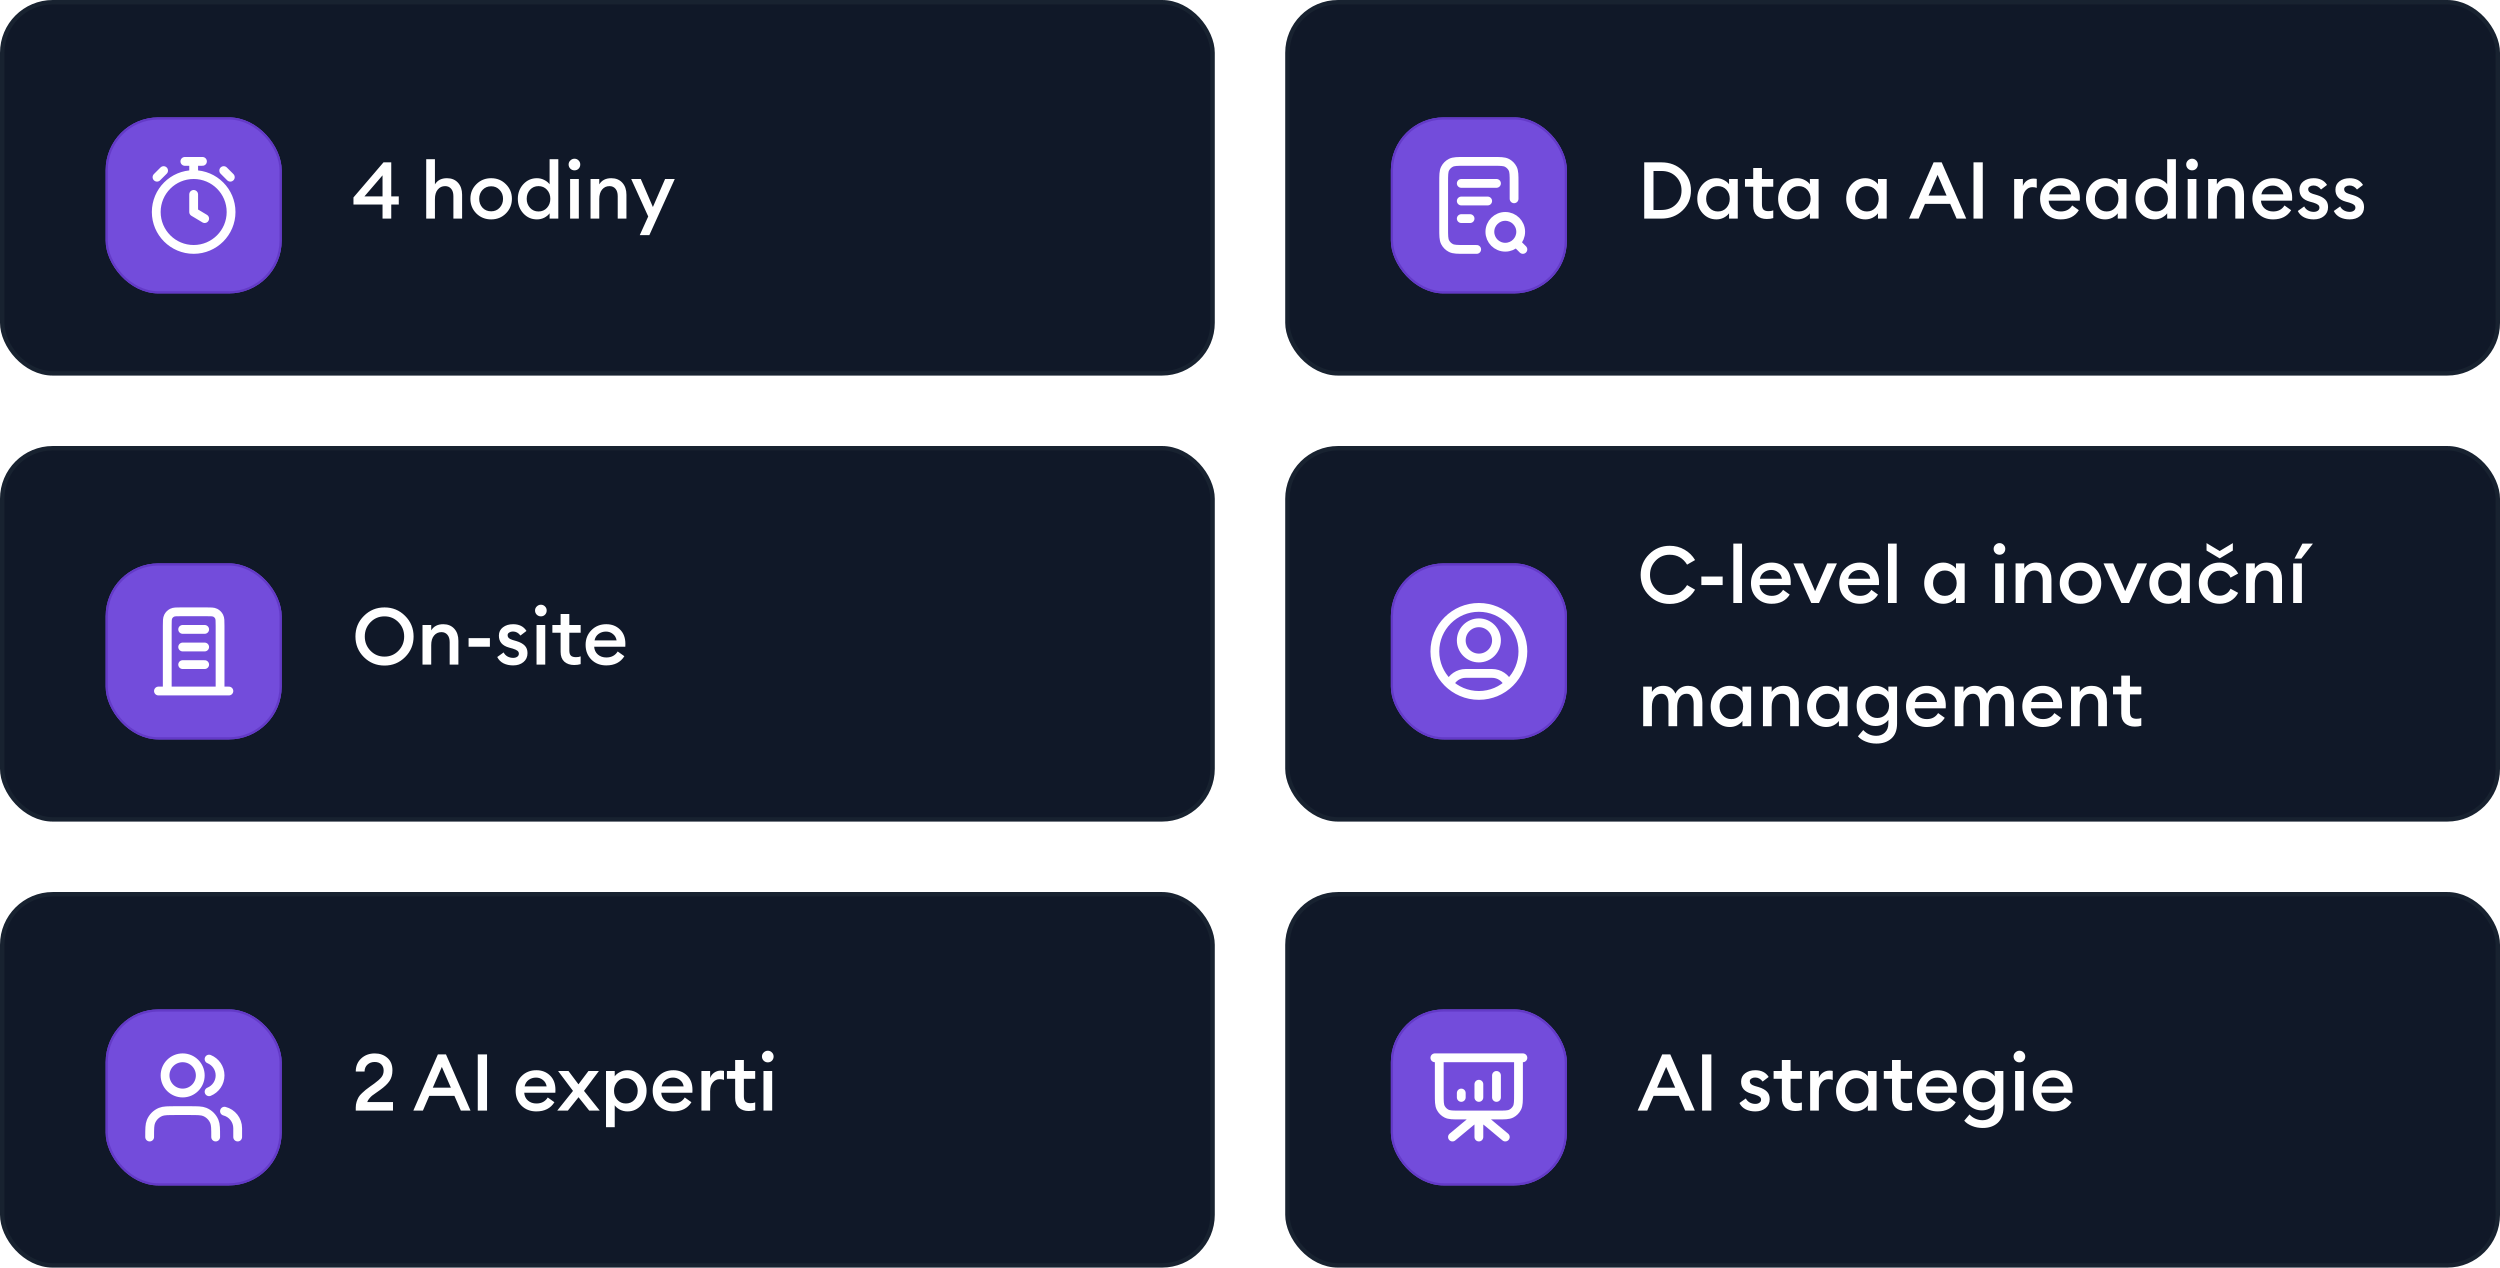 <svg width="568" height="288" viewBox="0 0 568 288" fill="none" xmlns="http://www.w3.org/2000/svg">
<g clip-path="url(#clip0_33393_5241)">
<rect x="0.5" y="0.5" width="275" height="84.333" rx="11.5" fill="#101828"/>
<rect x="0.5" y="0.5" width="275" height="84.333" rx="11.5" stroke="#182230"/>
<g filter="url(#filter0_dd_33393_5241)">
<rect x="24" y="22.667" width="40" height="40" rx="12" fill="#734CDB"/>
<rect x="24.25" y="22.917" width="39.5" height="39.5" rx="11.75" stroke="#633AC7" stroke-width="0.5"/>
<path d="M44 40.167V44.167L46.5 45.667M44 35.667C39.306 35.667 35.5 39.473 35.5 44.167C35.5 48.861 39.306 52.667 44 52.667C48.694 52.667 52.5 48.861 52.5 44.167C52.5 39.473 48.694 35.667 44 35.667ZM44 35.667V32.667M42 32.667H46M52.329 36.259L50.829 34.759L51.579 35.509M35.671 36.259L37.171 34.759L36.421 35.509" stroke="white" stroke-width="2" stroke-linecap="round" stroke-linejoin="round"/>
</g>
<path d="M86.912 49.667V46.463H80.306V44.861L87.128 36.887H88.892V44.627H90.602V46.463H88.892V49.667H86.912ZM82.79 44.627H86.912V39.839L82.79 44.627ZM98.816 49.667H96.836V36.167H98.816V41.891C99.38 40.955 100.292 40.487 101.552 40.487C102.596 40.487 103.43 40.829 104.054 41.513C104.678 42.197 104.99 43.109 104.99 44.249V49.667H103.01V44.573C103.01 43.853 102.842 43.295 102.506 42.899C102.17 42.491 101.714 42.287 101.138 42.287C100.454 42.287 99.896 42.545 99.464 43.061C99.032 43.577 98.816 44.303 98.816 45.239V49.667ZM114.939 48.497C114.039 49.397 112.923 49.847 111.591 49.847C110.259 49.847 109.137 49.397 108.225 48.497C107.325 47.585 106.875 46.475 106.875 45.167C106.875 43.859 107.325 42.755 108.225 41.855C109.137 40.943 110.259 40.487 111.591 40.487C112.923 40.487 114.039 40.943 114.939 41.855C115.851 42.755 116.307 43.859 116.307 45.167C116.307 46.475 115.851 47.585 114.939 48.497ZM111.591 48.011C112.371 48.011 113.013 47.741 113.517 47.201C114.033 46.649 114.291 45.971 114.291 45.167C114.291 44.363 114.033 43.691 113.517 43.151C113.013 42.599 112.371 42.323 111.591 42.323C110.799 42.323 110.145 42.599 109.629 43.151C109.125 43.691 108.873 44.363 108.873 45.167C108.873 45.971 109.125 46.649 109.629 47.201C110.145 47.741 110.799 48.011 111.591 48.011ZM121.989 49.847C120.765 49.847 119.733 49.391 118.893 48.479C118.065 47.567 117.651 46.463 117.651 45.167C117.651 43.871 118.065 42.767 118.893 41.855C119.733 40.943 120.765 40.487 121.989 40.487C122.601 40.487 123.165 40.625 123.681 40.901C124.197 41.165 124.593 41.489 124.869 41.873V36.167H126.849V49.667H124.869V48.461C124.593 48.845 124.197 49.175 123.681 49.451C123.165 49.715 122.601 49.847 121.989 49.847ZM120.423 47.219C120.927 47.771 121.569 48.047 122.349 48.047C123.129 48.047 123.771 47.771 124.275 47.219C124.779 46.667 125.031 45.983 125.031 45.167C125.031 44.351 124.779 43.667 124.275 43.115C123.771 42.563 123.129 42.287 122.349 42.287C121.569 42.287 120.927 42.563 120.423 43.115C119.919 43.667 119.667 44.351 119.667 45.167C119.667 45.983 119.919 46.667 120.423 47.219ZM130.521 38.705C130.161 38.705 129.849 38.579 129.585 38.327C129.321 38.063 129.189 37.745 129.189 37.373C129.189 37.013 129.321 36.707 129.585 36.455C129.849 36.191 130.161 36.059 130.521 36.059C130.893 36.059 131.205 36.191 131.457 36.455C131.709 36.707 131.835 37.013 131.835 37.373C131.835 37.745 131.709 38.063 131.457 38.327C131.205 38.579 130.893 38.705 130.521 38.705ZM129.531 49.667V40.667H131.511V49.667H129.531ZM134.172 49.667V40.667H136.152V41.891C136.716 40.955 137.628 40.487 138.888 40.487C139.932 40.487 140.766 40.829 141.39 41.513C142.014 42.197 142.326 43.109 142.326 44.249V49.667H140.346V44.573C140.346 43.853 140.178 43.295 139.842 42.899C139.506 42.491 139.05 42.287 138.474 42.287C137.79 42.287 137.232 42.545 136.8 43.061C136.368 43.577 136.152 44.303 136.152 45.239V49.667H134.172ZM147.528 53.429H145.35L147.276 49.181L143.406 40.667H145.584L148.338 47.039L151.11 40.667H153.306L147.528 53.429Z" fill="white"/>
<rect x="0.5" y="101.833" width="275" height="84.333" rx="11.5" fill="#101828"/>
<rect x="0.5" y="101.833" width="275" height="84.333" rx="11.5" stroke="#182230"/>
<g filter="url(#filter1_dd_33393_5241)">
<rect x="24" y="124" width="40" height="40" rx="12" fill="#734CDB"/>
<rect x="24.25" y="124.25" width="39.5" height="39.5" rx="11.75" stroke="#633AC7" stroke-width="0.5"/>
<path d="M41.5 139H46.5M41.5 143H46.5M41.5 147H46.5M50 153V138.2C50 137.08 50 136.52 49.782 136.092C49.59 135.716 49.284 135.41 48.908 135.218C48.48 135 47.92 135 46.8 135H41.2C40.08 135 39.52 135 39.092 135.218C38.716 135.41 38.41 135.716 38.218 136.092C38 136.52 38 137.08 38 138.2V153M52 153H36" stroke="white" stroke-width="2" stroke-linecap="round" stroke-linejoin="round"/>
</g>
<path d="M87.362 149.182C88.61 149.182 89.666 148.738 90.53 147.85C91.394 146.962 91.826 145.882 91.826 144.61C91.826 143.338 91.394 142.258 90.53 141.37C89.666 140.482 88.61 140.038 87.362 140.038C86.102 140.038 85.04 140.482 84.176 141.37C83.312 142.258 82.88 143.338 82.88 144.61C82.88 145.882 83.312 146.962 84.176 147.85C85.04 148.738 86.102 149.182 87.362 149.182ZM92.042 149.29C90.758 150.574 89.198 151.216 87.362 151.216C85.526 151.216 83.966 150.58 82.682 149.308C81.398 148.024 80.756 146.458 80.756 144.61C80.756 142.762 81.398 141.202 82.682 139.93C83.966 138.646 85.526 138.004 87.362 138.004C89.198 138.004 90.758 138.646 92.042 139.93C93.326 141.214 93.968 142.774 93.968 144.61C93.968 146.446 93.326 148.006 92.042 149.29ZM95.992 151V142H97.972V143.224C98.536 142.288 99.448 141.82 100.708 141.82C101.752 141.82 102.586 142.162 103.21 142.846C103.834 143.53 104.146 144.442 104.146 145.582V151H102.166V145.906C102.166 145.186 101.998 144.628 101.662 144.232C101.326 143.824 100.87 143.62 100.294 143.62C99.61 143.62 99.052 143.878 98.62 144.394C98.188 144.91 97.972 145.636 97.972 146.572V151H95.992ZM106.464 146.932V144.988H111.306V146.932H106.464ZM116.59 151.18C115.762 151.18 115.03 151.024 114.394 150.712C113.758 150.388 113.284 149.908 112.972 149.272L114.43 148.228C114.61 148.612 114.898 148.918 115.294 149.146C115.69 149.362 116.122 149.47 116.59 149.47C116.962 149.47 117.268 149.386 117.508 149.218C117.76 149.05 117.886 148.816 117.886 148.516C117.886 148.252 117.784 148.036 117.58 147.868C117.388 147.7 117.028 147.532 116.5 147.364L115.708 147.148C114.112 146.716 113.326 145.798 113.35 144.394C113.35 143.614 113.656 142.99 114.268 142.522C114.88 142.054 115.648 141.82 116.572 141.82C117.964 141.82 118.978 142.33 119.614 143.35L118.246 144.394C117.79 143.782 117.22 143.476 116.536 143.476C116.212 143.476 115.93 143.554 115.69 143.71C115.45 143.854 115.33 144.058 115.33 144.322C115.33 144.562 115.408 144.766 115.564 144.934C115.72 145.102 116.002 145.252 116.41 145.384L117.328 145.654C118.168 145.906 118.798 146.248 119.218 146.68C119.638 147.1 119.848 147.67 119.848 148.39C119.848 149.242 119.542 149.92 118.93 150.424C118.318 150.928 117.538 151.18 116.59 151.18ZM122.892 140.038C122.532 140.038 122.22 139.912 121.956 139.66C121.692 139.396 121.56 139.078 121.56 138.706C121.56 138.346 121.692 138.04 121.956 137.788C122.22 137.524 122.532 137.392 122.892 137.392C123.264 137.392 123.576 137.524 123.828 137.788C124.08 138.04 124.206 138.346 124.206 138.706C124.206 139.078 124.08 139.396 123.828 139.66C123.576 139.912 123.264 140.038 122.892 140.038ZM121.902 151V142H123.882V151H121.902ZM130.449 151.09C129.537 151.09 128.793 150.838 128.217 150.334C127.653 149.818 127.371 149.074 127.371 148.102V143.764H125.499V142H127.371V139.498H129.351V142H131.925V143.764H129.351V147.778C129.351 148.33 129.471 148.726 129.711 148.966C129.951 149.194 130.335 149.308 130.863 149.308C131.295 149.308 131.649 149.248 131.925 149.128V150.892C131.493 151.024 131.001 151.09 130.449 151.09ZM137.748 151.18C136.38 151.18 135.252 150.742 134.364 149.866C133.488 148.99 133.05 147.868 133.05 146.5C133.05 145.168 133.494 144.058 134.382 143.17C135.27 142.27 136.392 141.82 137.748 141.82C138.996 141.82 140.028 142.216 140.844 143.008C141.672 143.8 142.086 144.892 142.086 146.284C142.086 146.524 142.08 146.74 142.068 146.932H134.994C135.042 147.664 135.324 148.258 135.84 148.714C136.356 149.158 136.998 149.38 137.766 149.38C138.918 149.38 139.776 148.924 140.34 148.012L141.852 149.092C140.988 150.484 139.62 151.18 137.748 151.18ZM135.084 145.492H140.088C139.98 144.868 139.698 144.382 139.242 144.034C138.798 143.674 138.276 143.494 137.676 143.494C137.052 143.494 136.494 143.668 136.002 144.016C135.522 144.364 135.216 144.856 135.084 145.492Z" fill="white"/>
<rect x="0.5" y="203.167" width="275" height="84.333" rx="11.5" fill="#101828"/>
<rect x="0.5" y="203.167" width="275" height="84.333" rx="11.5" stroke="#182230"/>
<g filter="url(#filter2_dd_33393_5241)">
<rect x="24" y="225.334" width="40" height="40" rx="12" fill="#734CDB"/>
<rect x="24.25" y="225.584" width="39.5" height="39.5" rx="11.75" stroke="#633AC7" stroke-width="0.5"/>
<path d="M54 254.334V252.334C54 250.47 52.725 248.904 51 248.46M47.5 236.625C48.966 237.218 50 238.655 50 240.334C50 242.013 48.966 243.45 47.5 244.043M49 254.334C49 252.47 49 251.538 48.696 250.803C48.289 249.823 47.511 249.044 46.531 248.638C45.796 248.334 44.864 248.334 43 248.334H40C38.136 248.334 37.204 248.334 36.469 248.638C35.489 249.044 34.711 249.823 34.304 250.803C34 251.538 34 252.47 34 254.334M45.5 240.334C45.5 242.543 43.709 244.334 41.5 244.334C39.291 244.334 37.5 242.543 37.5 240.334C37.5 238.125 39.291 236.334 41.5 236.334C43.709 236.334 45.5 238.125 45.5 240.334Z" stroke="white" stroke-width="2" stroke-linecap="round" stroke-linejoin="round"/>
</g>
<path d="M89.288 250.39V252.334H80.828V251.614C80.828 251.158 80.894 250.726 81.026 250.318C81.17 249.898 81.32 249.55 81.476 249.274C81.632 248.998 81.89 248.692 82.25 248.356C82.61 248.008 82.886 247.762 83.078 247.618C83.27 247.462 83.606 247.21 84.086 246.862C84.578 246.514 84.89 246.292 85.022 246.196C85.778 245.644 86.324 245.158 86.66 244.738C86.996 244.318 87.164 243.814 87.164 243.226C87.164 242.638 86.984 242.17 86.624 241.822C86.264 241.462 85.766 241.282 85.13 241.282C84.47 241.282 83.924 241.48 83.492 241.876C83.06 242.26 82.838 242.788 82.826 243.46H80.828C80.828 242.248 81.236 241.258 82.052 240.49C82.88 239.722 83.912 239.338 85.148 239.338C86.288 239.338 87.242 239.674 88.01 240.346C88.778 241.018 89.162 241.96 89.162 243.172C89.162 244.132 88.94 244.942 88.496 245.602C88.064 246.25 87.344 246.934 86.336 247.654C86.18 247.774 85.892 247.978 85.472 248.266C85.052 248.554 84.74 248.776 84.536 248.932C84.344 249.088 84.134 249.304 83.906 249.58C83.678 249.844 83.522 250.114 83.438 250.39H89.288ZM93.906 252.334L99.486 239.554H101.322L106.902 252.334H104.706L103.248 248.986H97.524L96.084 252.334H93.906ZM100.386 242.398L98.334 247.114H102.438L100.386 242.398ZM108.548 252.334V239.554H110.654V252.334H108.548ZM121.857 252.514C120.489 252.514 119.361 252.076 118.473 251.2C117.597 250.324 117.159 249.202 117.159 247.834C117.159 246.502 117.603 245.392 118.491 244.504C119.379 243.604 120.501 243.154 121.857 243.154C123.105 243.154 124.137 243.55 124.953 244.342C125.781 245.134 126.195 246.226 126.195 247.618C126.195 247.858 126.189 248.074 126.177 248.266H119.103C119.151 248.998 119.433 249.592 119.949 250.048C120.465 250.492 121.107 250.714 121.875 250.714C123.027 250.714 123.885 250.258 124.449 249.346L125.961 250.426C125.097 251.818 123.729 252.514 121.857 252.514ZM119.193 246.826H124.197C124.089 246.202 123.807 245.716 123.351 245.368C122.907 245.008 122.385 244.828 121.785 244.828C121.161 244.828 120.603 245.002 120.111 245.35C119.631 245.698 119.325 246.19 119.193 246.826ZM133.874 252.334L131.444 249.292L129.014 252.334H126.602L130.184 247.852L126.8 243.334H129.158L131.426 246.358L133.694 243.334H136.07L132.686 247.852L136.268 252.334H133.874ZM139.667 256.096H137.687V243.334H139.667V244.54C139.943 244.156 140.339 243.832 140.855 243.568C141.383 243.292 141.953 243.154 142.565 243.154C143.789 243.154 144.815 243.61 145.643 244.522C146.483 245.434 146.903 246.538 146.903 247.834C146.903 249.13 146.483 250.234 145.643 251.146C144.815 252.058 143.789 252.514 142.565 252.514C141.953 252.514 141.383 252.382 140.855 252.118C140.339 251.842 139.943 251.512 139.667 251.128V256.096ZM142.205 250.714C142.985 250.714 143.627 250.438 144.131 249.886C144.635 249.334 144.887 248.65 144.887 247.834C144.887 247.018 144.635 246.334 144.131 245.782C143.627 245.23 142.985 244.954 142.205 244.954C141.413 244.954 140.765 245.23 140.261 245.782C139.757 246.334 139.505 247.018 139.505 247.834C139.505 248.65 139.757 249.334 140.261 249.886C140.765 250.438 141.413 250.714 142.205 250.714ZM152.988 252.514C151.62 252.514 150.492 252.076 149.604 251.2C148.728 250.324 148.29 249.202 148.29 247.834C148.29 246.502 148.734 245.392 149.622 244.504C150.51 243.604 151.632 243.154 152.988 243.154C154.236 243.154 155.268 243.55 156.084 244.342C156.912 245.134 157.326 246.226 157.326 247.618C157.326 247.858 157.32 248.074 157.308 248.266H150.234C150.282 248.998 150.564 249.592 151.08 250.048C151.596 250.492 152.238 250.714 153.006 250.714C154.158 250.714 155.016 250.258 155.58 249.346L157.092 250.426C156.228 251.818 154.86 252.514 152.988 252.514ZM150.324 246.826H155.328C155.22 246.202 154.938 245.716 154.482 245.368C154.038 245.008 153.516 244.828 152.916 244.828C152.292 244.828 151.734 245.002 151.242 245.35C150.762 245.698 150.456 246.19 150.324 246.826ZM159.361 252.334V243.334H161.341V244.936C161.509 244.432 161.815 244.024 162.259 243.712C162.715 243.4 163.201 243.244 163.717 243.244C164.029 243.244 164.287 243.268 164.491 243.316V245.35C164.203 245.242 163.873 245.188 163.501 245.188C162.901 245.188 162.391 245.434 161.971 245.926C161.551 246.406 161.341 247.078 161.341 247.942V252.334H159.361ZM170.105 252.424C169.193 252.424 168.449 252.172 167.873 251.668C167.309 251.152 167.027 250.408 167.027 249.436V245.098H165.155V243.334H167.027V240.832H169.007V243.334H171.581V245.098H169.007V249.112C169.007 249.664 169.127 250.06 169.367 250.3C169.607 250.528 169.991 250.642 170.519 250.642C170.951 250.642 171.305 250.582 171.581 250.462V252.226C171.149 252.358 170.657 252.424 170.105 252.424ZM174.449 241.372C174.089 241.372 173.777 241.246 173.513 240.994C173.249 240.73 173.117 240.412 173.117 240.04C173.117 239.68 173.249 239.374 173.513 239.122C173.777 238.858 174.089 238.726 174.449 238.726C174.821 238.726 175.133 238.858 175.385 239.122C175.637 239.374 175.763 239.68 175.763 240.04C175.763 240.412 175.637 240.73 175.385 240.994C175.133 241.246 174.821 241.372 174.449 241.372ZM173.459 252.334V243.334H175.439V252.334H173.459Z" fill="white"/>
</g>
<g clip-path="url(#clip1_33393_5241)">
<rect x="292.5" y="0.5" width="275" height="84.333" rx="11.5" fill="#101828"/>
<rect x="292.5" y="0.5" width="275" height="84.333" rx="11.5" stroke="#182230"/>
<g filter="url(#filter3_dd_33393_5241)">
<rect x="316" y="22.667" width="40" height="40" rx="12" fill="#734CDB"/>
<rect x="316.25" y="22.917" width="39.5" height="39.5" rx="11.75" stroke="#633AC7" stroke-width="0.5"/>
<path d="M338 41.667H332M334 45.667H332M340 37.667H332M344 41.167V37.467C344 35.787 344 34.947 343.673 34.305C343.385 33.74 342.926 33.282 342.362 32.994C341.72 32.667 340.88 32.667 339.2 32.667H332.8C331.12 32.667 330.28 32.667 329.638 32.994C329.074 33.282 328.615 33.74 328.327 34.305C328 34.947 328 35.787 328 37.467V47.867C328 49.547 328 50.387 328.327 51.029C328.615 51.593 329.074 52.052 329.638 52.34C330.28 52.667 331.12 52.667 332.8 52.667H335.5M346 52.667L344.5 51.167M345.5 48.667C345.5 50.6 343.933 52.167 342 52.167C340.067 52.167 338.5 50.6 338.5 48.667C338.5 46.734 340.067 45.167 342 45.167C343.933 45.167 345.5 46.734 345.5 48.667Z" stroke="white" stroke-width="2" stroke-linecap="round" stroke-linejoin="round"/>
</g>
<path d="M373.566 49.667V36.887H377.49C379.386 36.887 380.976 37.499 382.26 38.723C383.544 39.947 384.186 41.465 384.186 43.277C384.186 45.089 383.544 46.607 382.26 47.831C380.976 49.055 379.386 49.667 377.49 49.667H373.566ZM375.672 47.705H377.49C378.834 47.705 379.926 47.285 380.766 46.445C381.618 45.605 382.044 44.549 382.044 43.277C382.044 42.005 381.618 40.949 380.766 40.109C379.926 39.269 378.834 38.849 377.49 38.849H375.672V47.705ZM389.96 49.847C388.736 49.847 387.704 49.391 386.864 48.479C386.036 47.567 385.622 46.463 385.622 45.167C385.622 43.871 386.036 42.767 386.864 41.855C387.704 40.943 388.736 40.487 389.96 40.487C390.572 40.487 391.136 40.625 391.652 40.901C392.168 41.165 392.564 41.489 392.84 41.873V40.667H394.82V49.667H392.84V48.461C392.564 48.845 392.168 49.175 391.652 49.451C391.136 49.715 390.572 49.847 389.96 49.847ZM388.394 47.219C388.898 47.771 389.54 48.047 390.32 48.047C391.1 48.047 391.742 47.771 392.246 47.219C392.75 46.667 393.002 45.983 393.002 45.167C393.002 44.351 392.75 43.667 392.246 43.115C391.742 42.563 391.1 42.287 390.32 42.287C389.54 42.287 388.898 42.563 388.394 43.115C387.89 43.667 387.638 44.351 387.638 45.167C387.638 45.983 387.89 46.667 388.394 47.219ZM401.408 49.757C400.496 49.757 399.752 49.505 399.176 49.001C398.612 48.485 398.33 47.741 398.33 46.769V42.431H396.458V40.667H398.33V38.165H400.31V40.667H402.884V42.431H400.31V46.445C400.31 46.997 400.43 47.393 400.67 47.633C400.91 47.861 401.294 47.975 401.822 47.975C402.254 47.975 402.608 47.915 402.884 47.795V49.559C402.452 49.691 401.96 49.757 401.408 49.757ZM408.329 49.847C407.105 49.847 406.073 49.391 405.233 48.479C404.405 47.567 403.991 46.463 403.991 45.167C403.991 43.871 404.405 42.767 405.233 41.855C406.073 40.943 407.105 40.487 408.329 40.487C408.941 40.487 409.505 40.625 410.021 40.901C410.537 41.165 410.933 41.489 411.209 41.873V40.667H413.189V49.667H411.209V48.461C410.933 48.845 410.537 49.175 410.021 49.451C409.505 49.715 408.941 49.847 408.329 49.847ZM406.763 47.219C407.267 47.771 407.909 48.047 408.689 48.047C409.469 48.047 410.111 47.771 410.615 47.219C411.119 46.667 411.371 45.983 411.371 45.167C411.371 44.351 411.119 43.667 410.615 43.115C410.111 42.563 409.469 42.287 408.689 42.287C407.909 42.287 407.267 42.563 406.763 43.115C406.259 43.667 406.007 44.351 406.007 45.167C406.007 45.983 406.259 46.667 406.763 47.219ZM423.797 49.847C422.573 49.847 421.541 49.391 420.701 48.479C419.873 47.567 419.459 46.463 419.459 45.167C419.459 43.871 419.873 42.767 420.701 41.855C421.541 40.943 422.573 40.487 423.797 40.487C424.409 40.487 424.973 40.625 425.489 40.901C426.005 41.165 426.401 41.489 426.677 41.873V40.667H428.657V49.667H426.677V48.461C426.401 48.845 426.005 49.175 425.489 49.451C424.973 49.715 424.409 49.847 423.797 49.847ZM422.231 47.219C422.735 47.771 423.377 48.047 424.157 48.047C424.937 48.047 425.579 47.771 426.083 47.219C426.587 46.667 426.839 45.983 426.839 45.167C426.839 44.351 426.587 43.667 426.083 43.115C425.579 42.563 424.937 42.287 424.157 42.287C423.377 42.287 422.735 42.563 422.231 43.115C421.727 43.667 421.475 44.351 421.475 45.167C421.475 45.983 421.727 46.667 422.231 47.219ZM433.736 49.667L439.316 36.887H441.152L446.732 49.667H444.536L443.078 46.319H437.354L435.914 49.667H433.736ZM440.216 39.731L438.164 44.447H442.268L440.216 39.731ZM448.379 49.667V36.887H450.485V49.667H448.379ZM457.619 49.667V40.667H459.599V42.269C459.767 41.765 460.073 41.357 460.517 41.045C460.973 40.733 461.459 40.577 461.975 40.577C462.287 40.577 462.545 40.601 462.749 40.649V42.683C462.461 42.575 462.131 42.521 461.759 42.521C461.159 42.521 460.649 42.767 460.229 43.259C459.809 43.739 459.599 44.411 459.599 45.275V49.667H457.619ZM468.209 49.847C466.841 49.847 465.713 49.409 464.825 48.533C463.949 47.657 463.511 46.535 463.511 45.167C463.511 43.835 463.955 42.725 464.843 41.837C465.731 40.937 466.853 40.487 468.209 40.487C469.457 40.487 470.489 40.883 471.305 41.675C472.133 42.467 472.547 43.559 472.547 44.951C472.547 45.191 472.541 45.407 472.529 45.599H465.455C465.503 46.331 465.785 46.925 466.301 47.381C466.817 47.825 467.459 48.047 468.227 48.047C469.379 48.047 470.237 47.591 470.801 46.679L472.313 47.759C471.449 49.151 470.081 49.847 468.209 49.847ZM465.545 44.159H470.549C470.441 43.535 470.159 43.049 469.703 42.701C469.259 42.341 468.737 42.161 468.137 42.161C467.513 42.161 466.955 42.335 466.463 42.683C465.983 43.031 465.677 43.523 465.545 44.159ZM478.272 49.847C477.048 49.847 476.016 49.391 475.176 48.479C474.348 47.567 473.934 46.463 473.934 45.167C473.934 43.871 474.348 42.767 475.176 41.855C476.016 40.943 477.048 40.487 478.272 40.487C478.884 40.487 479.448 40.625 479.964 40.901C480.48 41.165 480.876 41.489 481.152 41.873V40.667H483.132V49.667H481.152V48.461C480.876 48.845 480.48 49.175 479.964 49.451C479.448 49.715 478.884 49.847 478.272 49.847ZM476.706 47.219C477.21 47.771 477.852 48.047 478.632 48.047C479.412 48.047 480.054 47.771 480.558 47.219C481.062 46.667 481.314 45.983 481.314 45.167C481.314 44.351 481.062 43.667 480.558 43.115C480.054 42.563 479.412 42.287 478.632 42.287C477.852 42.287 477.21 42.563 476.706 43.115C476.202 43.667 475.95 44.351 475.95 45.167C475.95 45.983 476.202 46.667 476.706 47.219ZM489.504 49.847C488.28 49.847 487.248 49.391 486.408 48.479C485.58 47.567 485.166 46.463 485.166 45.167C485.166 43.871 485.58 42.767 486.408 41.855C487.248 40.943 488.28 40.487 489.504 40.487C490.116 40.487 490.68 40.625 491.196 40.901C491.712 41.165 492.108 41.489 492.384 41.873V36.167H494.364V49.667H492.384V48.461C492.108 48.845 491.712 49.175 491.196 49.451C490.68 49.715 490.116 49.847 489.504 49.847ZM487.938 47.219C488.442 47.771 489.084 48.047 489.864 48.047C490.644 48.047 491.286 47.771 491.79 47.219C492.294 46.667 492.546 45.983 492.546 45.167C492.546 44.351 492.294 43.667 491.79 43.115C491.286 42.563 490.644 42.287 489.864 42.287C489.084 42.287 488.442 42.563 487.938 43.115C487.434 43.667 487.182 44.351 487.182 45.167C487.182 45.983 487.434 46.667 487.938 47.219ZM498.037 38.705C497.677 38.705 497.365 38.579 497.101 38.327C496.837 38.063 496.705 37.745 496.705 37.373C496.705 37.013 496.837 36.707 497.101 36.455C497.365 36.191 497.677 36.059 498.037 36.059C498.409 36.059 498.721 36.191 498.973 36.455C499.225 36.707 499.351 37.013 499.351 37.373C499.351 37.745 499.225 38.063 498.973 38.327C498.721 38.579 498.409 38.705 498.037 38.705ZM497.047 49.667V40.667H499.027V49.667H497.047ZM501.687 49.667V40.667H503.667V41.891C504.231 40.955 505.143 40.487 506.403 40.487C507.447 40.487 508.281 40.829 508.905 41.513C509.529 42.197 509.841 43.109 509.841 44.249V49.667H507.861V44.573C507.861 43.853 507.693 43.295 507.357 42.899C507.021 42.491 506.565 42.287 505.989 42.287C505.305 42.287 504.747 42.545 504.315 43.061C503.883 43.577 503.667 44.303 503.667 45.239V49.667H501.687ZM516.443 49.847C515.075 49.847 513.947 49.409 513.059 48.533C512.183 47.657 511.745 46.535 511.745 45.167C511.745 43.835 512.189 42.725 513.077 41.837C513.965 40.937 515.087 40.487 516.443 40.487C517.691 40.487 518.723 40.883 519.539 41.675C520.367 42.467 520.781 43.559 520.781 44.951C520.781 45.191 520.775 45.407 520.763 45.599H513.689C513.737 46.331 514.019 46.925 514.535 47.381C515.051 47.825 515.693 48.047 516.461 48.047C517.613 48.047 518.471 47.591 519.035 46.679L520.547 47.759C519.683 49.151 518.315 49.847 516.443 49.847ZM513.779 44.159H518.783C518.675 43.535 518.393 43.049 517.937 42.701C517.493 42.341 516.971 42.161 516.371 42.161C515.747 42.161 515.189 42.335 514.697 42.683C514.217 43.031 513.911 43.523 513.779 44.159ZM525.678 49.847C524.85 49.847 524.118 49.691 523.482 49.379C522.846 49.055 522.372 48.575 522.06 47.939L523.518 46.895C523.698 47.279 523.986 47.585 524.382 47.813C524.778 48.029 525.21 48.137 525.678 48.137C526.05 48.137 526.356 48.053 526.596 47.885C526.848 47.717 526.974 47.483 526.974 47.183C526.974 46.919 526.872 46.703 526.668 46.535C526.476 46.367 526.116 46.199 525.588 46.031L524.796 45.815C523.2 45.383 522.414 44.465 522.438 43.061C522.438 42.281 522.744 41.657 523.356 41.189C523.968 40.721 524.736 40.487 525.66 40.487C527.052 40.487 528.066 40.997 528.702 42.017L527.334 43.061C526.878 42.449 526.308 42.143 525.624 42.143C525.3 42.143 525.018 42.221 524.778 42.377C524.538 42.521 524.418 42.725 524.418 42.989C524.418 43.229 524.496 43.433 524.652 43.601C524.808 43.769 525.09 43.919 525.498 44.051L526.416 44.321C527.256 44.573 527.886 44.915 528.306 45.347C528.726 45.767 528.936 46.337 528.936 47.057C528.936 47.909 528.63 48.587 528.018 49.091C527.406 49.595 526.626 49.847 525.678 49.847ZM533.852 49.847C533.024 49.847 532.292 49.691 531.656 49.379C531.02 49.055 530.546 48.575 530.234 47.939L531.692 46.895C531.872 47.279 532.16 47.585 532.556 47.813C532.952 48.029 533.384 48.137 533.852 48.137C534.224 48.137 534.53 48.053 534.77 47.885C535.022 47.717 535.148 47.483 535.148 47.183C535.148 46.919 535.046 46.703 534.842 46.535C534.65 46.367 534.29 46.199 533.762 46.031L532.97 45.815C531.374 45.383 530.588 44.465 530.612 43.061C530.612 42.281 530.918 41.657 531.53 41.189C532.142 40.721 532.91 40.487 533.834 40.487C535.226 40.487 536.24 40.997 536.876 42.017L535.508 43.061C535.052 42.449 534.482 42.143 533.798 42.143C533.474 42.143 533.192 42.221 532.952 42.377C532.712 42.521 532.592 42.725 532.592 42.989C532.592 43.229 532.67 43.433 532.826 43.601C532.982 43.769 533.264 43.919 533.672 44.051L534.59 44.321C535.43 44.573 536.06 44.915 536.48 45.347C536.9 45.767 537.11 46.337 537.11 47.057C537.11 47.909 536.804 48.587 536.192 49.091C535.58 49.595 534.8 49.847 533.852 49.847Z" fill="white"/>
<rect x="292.5" y="101.833" width="275" height="84.333" rx="11.5" fill="#101828"/>
<rect x="292.5" y="101.833" width="275" height="84.333" rx="11.5" stroke="#182230"/>
<g filter="url(#filter4_dd_33393_5241)">
<rect x="316" y="124" width="40" height="40" rx="12" fill="#734CDB"/>
<rect x="316.25" y="124.25" width="39.5" height="39.5" rx="11.75" stroke="#633AC7" stroke-width="0.5"/>
<path d="M329.316 151.438C329.925 150.005 331.345 149 333 149H339C340.655 149 342.075 150.005 342.684 151.438M340 141.5C340 143.709 338.209 145.5 336 145.5C333.791 145.5 332 143.709 332 141.5C332 139.291 333.791 137.5 336 137.5C338.209 137.5 340 139.291 340 141.5ZM346 144C346 149.523 341.523 154 336 154C330.477 154 326 149.523 326 144C326 138.477 330.477 134 336 134C341.523 134 346 138.477 346 144Z" stroke="white" stroke-width="2" stroke-linecap="round" stroke-linejoin="round"/>
</g>
<path d="M379.362 137.216C377.526 137.216 375.966 136.58 374.682 135.308C373.398 134.024 372.756 132.458 372.756 130.61C372.756 128.762 373.398 127.202 374.682 125.93C375.966 124.646 377.526 124.004 379.362 124.004C380.598 124.004 381.72 124.298 382.728 124.886C383.736 125.462 384.534 126.248 385.122 127.244L383.304 128.288C382.38 126.788 381.066 126.038 379.362 126.038C378.102 126.038 377.04 126.482 376.176 127.37C375.312 128.258 374.88 129.338 374.88 130.61C374.88 131.882 375.312 132.962 376.176 133.85C377.04 134.738 378.102 135.182 379.362 135.182C381.066 135.182 382.38 134.432 383.304 132.932L385.122 133.976C384.534 134.972 383.736 135.764 382.728 136.352C381.72 136.928 380.598 137.216 379.362 137.216ZM386.546 132.932V130.988H391.388V132.932H386.546ZM393.811 137V123.5H395.791V137H393.811ZM402.519 137.18C401.151 137.18 400.023 136.742 399.135 135.866C398.259 134.99 397.821 133.868 397.821 132.5C397.821 131.168 398.265 130.058 399.153 129.17C400.041 128.27 401.163 127.82 402.519 127.82C403.767 127.82 404.799 128.216 405.615 129.008C406.443 129.8 406.857 130.892 406.857 132.284C406.857 132.524 406.851 132.74 406.839 132.932H399.765C399.813 133.664 400.095 134.258 400.611 134.714C401.127 135.158 401.769 135.38 402.537 135.38C403.689 135.38 404.547 134.924 405.111 134.012L406.623 135.092C405.759 136.484 404.391 137.18 402.519 137.18ZM399.855 131.492H404.859C404.751 130.868 404.469 130.382 404.013 130.034C403.569 129.674 403.047 129.494 402.447 129.494C401.823 129.494 401.265 129.668 400.773 130.016C400.293 130.364 399.987 130.856 399.855 131.492ZM411.525 137L407.457 128H409.653L412.389 134.318L415.143 128H417.357L413.271 137H411.525ZM422.576 137.18C421.208 137.18 420.08 136.742 419.192 135.866C418.316 134.99 417.878 133.868 417.878 132.5C417.878 131.168 418.322 130.058 419.21 129.17C420.098 128.27 421.22 127.82 422.576 127.82C423.824 127.82 424.856 128.216 425.672 129.008C426.5 129.8 426.914 130.892 426.914 132.284C426.914 132.524 426.908 132.74 426.896 132.932H419.822C419.87 133.664 420.152 134.258 420.668 134.714C421.184 135.158 421.826 135.38 422.594 135.38C423.746 135.38 424.604 134.924 425.168 134.012L426.68 135.092C425.816 136.484 424.448 137.18 422.576 137.18ZM419.912 131.492H424.916C424.808 130.868 424.526 130.382 424.07 130.034C423.626 129.674 423.104 129.494 422.504 129.494C421.88 129.494 421.322 129.668 420.83 130.016C420.35 130.364 420.044 130.856 419.912 131.492ZM428.949 137V123.5H430.929V137H428.949ZM441.516 137.18C440.292 137.18 439.26 136.724 438.42 135.812C437.592 134.9 437.178 133.796 437.178 132.5C437.178 131.204 437.592 130.1 438.42 129.188C439.26 128.276 440.292 127.82 441.516 127.82C442.128 127.82 442.692 127.958 443.208 128.234C443.724 128.498 444.12 128.822 444.396 129.206V128H446.376V137H444.396V135.794C444.12 136.178 443.724 136.508 443.208 136.784C442.692 137.048 442.128 137.18 441.516 137.18ZM439.95 134.552C440.454 135.104 441.096 135.38 441.876 135.38C442.656 135.38 443.298 135.104 443.802 134.552C444.306 134 444.558 133.316 444.558 132.5C444.558 131.684 444.306 131 443.802 130.448C443.298 129.896 442.656 129.62 441.876 129.62C441.096 129.62 440.454 129.896 439.95 130.448C439.446 131 439.194 131.684 439.194 132.5C439.194 133.316 439.446 134 439.95 134.552ZM454.285 126.038C453.925 126.038 453.613 125.912 453.349 125.66C453.085 125.396 452.953 125.078 452.953 124.706C452.953 124.346 453.085 124.04 453.349 123.788C453.613 123.524 453.925 123.392 454.285 123.392C454.657 123.392 454.969 123.524 455.221 123.788C455.473 124.04 455.599 124.346 455.599 124.706C455.599 125.078 455.473 125.396 455.221 125.66C454.969 125.912 454.657 126.038 454.285 126.038ZM453.295 137V128H455.275V137H453.295ZM457.936 137V128H459.916V129.224C460.48 128.288 461.392 127.82 462.652 127.82C463.696 127.82 464.53 128.162 465.154 128.846C465.778 129.53 466.09 130.442 466.09 131.582V137H464.11V131.906C464.11 131.186 463.942 130.628 463.606 130.232C463.27 129.824 462.814 129.62 462.238 129.62C461.554 129.62 460.996 129.878 460.564 130.394C460.132 130.91 459.916 131.636 459.916 132.572V137H457.936ZM476.039 135.83C475.139 136.73 474.023 137.18 472.691 137.18C471.359 137.18 470.237 136.73 469.325 135.83C468.425 134.918 467.975 133.808 467.975 132.5C467.975 131.192 468.425 130.088 469.325 129.188C470.237 128.276 471.359 127.82 472.691 127.82C474.023 127.82 475.139 128.276 476.039 129.188C476.951 130.088 477.407 131.192 477.407 132.5C477.407 133.808 476.951 134.918 476.039 135.83ZM472.691 135.344C473.471 135.344 474.113 135.074 474.617 134.534C475.133 133.982 475.391 133.304 475.391 132.5C475.391 131.696 475.133 131.024 474.617 130.484C474.113 129.932 473.471 129.656 472.691 129.656C471.899 129.656 471.245 129.932 470.729 130.484C470.225 131.024 469.973 131.696 469.973 132.5C469.973 133.304 470.225 133.982 470.729 134.534C471.245 135.074 471.899 135.344 472.691 135.344ZM481.978 137L477.91 128H480.106L482.842 134.318L485.596 128H487.81L483.724 137H481.978ZM492.668 137.18C491.444 137.18 490.412 136.724 489.572 135.812C488.744 134.9 488.33 133.796 488.33 132.5C488.33 131.204 488.744 130.1 489.572 129.188C490.412 128.276 491.444 127.82 492.668 127.82C493.28 127.82 493.844 127.958 494.36 128.234C494.876 128.498 495.272 128.822 495.548 129.206V128H497.528V137H495.548V135.794C495.272 136.178 494.876 136.508 494.36 136.784C493.844 137.048 493.28 137.18 492.668 137.18ZM491.102 134.552C491.606 135.104 492.248 135.38 493.028 135.38C493.808 135.38 494.45 135.104 494.954 134.552C495.458 134 495.71 133.316 495.71 132.5C495.71 131.684 495.458 131 494.954 130.448C494.45 129.896 493.808 129.62 493.028 129.62C492.248 129.62 491.606 129.896 491.102 130.448C490.598 131 490.346 131.684 490.346 132.5C490.346 133.316 490.598 134 491.102 134.552ZM504.315 137.18C502.959 137.18 501.825 136.736 500.913 135.848C500.013 134.948 499.563 133.832 499.563 132.5C499.563 131.168 500.013 130.058 500.913 129.17C501.825 128.27 502.959 127.82 504.315 127.82C505.239 127.82 506.067 128.042 506.799 128.486C507.543 128.93 508.113 129.536 508.509 130.304L506.781 131.24C506.553 130.76 506.223 130.376 505.791 130.088C505.359 129.8 504.867 129.656 504.315 129.656C503.523 129.656 502.869 129.932 502.353 130.484C501.837 131.024 501.579 131.696 501.579 132.5C501.579 133.304 501.837 133.982 502.353 134.534C502.869 135.074 503.523 135.344 504.315 135.344C504.867 135.344 505.359 135.2 505.791 134.912C506.223 134.624 506.553 134.24 506.781 133.76L508.509 134.696C508.113 135.464 507.543 136.07 506.799 136.514C506.067 136.958 505.239 137.18 504.315 137.18ZM504.315 126.866L501.327 125.084V123.392L504.315 125.192L507.303 123.392V125.084L504.315 126.866ZM510.318 137V128H512.298V129.224C512.862 128.288 513.774 127.82 515.034 127.82C516.078 127.82 516.912 128.162 517.536 128.846C518.16 129.53 518.472 130.442 518.472 131.582V137H516.492V131.906C516.492 131.186 516.324 130.628 515.988 130.232C515.652 129.824 515.196 129.62 514.62 129.62C513.936 129.62 513.378 129.878 512.946 130.394C512.514 130.91 512.298 131.636 512.298 132.572V137H510.318ZM521.006 137V128H522.986V137H521.006ZM521.312 126.92L523.112 123.5H525.506L522.842 126.92H521.312ZM384.798 165V159.942C384.798 159.21 384.66 158.64 384.384 158.232C384.12 157.824 383.724 157.62 383.196 157.62C382.56 157.62 382.05 157.866 381.666 158.358C381.282 158.85 381.078 159.54 381.054 160.428V165H379.074V159.942C379.074 159.21 378.936 158.64 378.66 158.232C378.396 157.824 378 157.62 377.472 157.62C376.812 157.62 376.284 157.878 375.888 158.394C375.504 158.91 375.312 159.636 375.312 160.572V165H373.332V156H375.312V157.224C375.864 156.288 376.716 155.82 377.868 155.82C379.224 155.82 380.154 156.414 380.658 157.602C380.91 157.038 381.294 156.6 381.81 156.288C382.338 155.976 382.914 155.82 383.538 155.82C384.546 155.82 385.338 156.162 385.914 156.846C386.49 157.53 386.778 158.454 386.778 159.618V165H384.798ZM393.001 165.18C391.777 165.18 390.745 164.724 389.905 163.812C389.077 162.9 388.663 161.796 388.663 160.5C388.663 159.204 389.077 158.1 389.905 157.188C390.745 156.276 391.777 155.82 393.001 155.82C393.613 155.82 394.177 155.958 394.693 156.234C395.209 156.498 395.605 156.822 395.881 157.206V156H397.861V165H395.881V163.794C395.605 164.178 395.209 164.508 394.693 164.784C394.177 165.048 393.613 165.18 393.001 165.18ZM391.435 162.552C391.939 163.104 392.581 163.38 393.361 163.38C394.141 163.38 394.783 163.104 395.287 162.552C395.791 162 396.043 161.316 396.043 160.5C396.043 159.684 395.791 159 395.287 158.448C394.783 157.896 394.141 157.62 393.361 157.62C392.581 157.62 391.939 157.896 391.435 158.448C390.931 159 390.679 159.684 390.679 160.5C390.679 161.316 390.931 162 391.435 162.552ZM400.543 165V156H402.523V157.224C403.087 156.288 403.999 155.82 405.259 155.82C406.303 155.82 407.137 156.162 407.761 156.846C408.385 157.53 408.697 158.442 408.697 159.582V165H406.717V159.906C406.717 159.186 406.549 158.628 406.213 158.232C405.877 157.824 405.421 157.62 404.845 157.62C404.161 157.62 403.603 157.878 403.171 158.394C402.739 158.91 402.523 159.636 402.523 160.572V165H400.543ZM414.92 165.18C413.696 165.18 412.664 164.724 411.824 163.812C410.996 162.9 410.582 161.796 410.582 160.5C410.582 159.204 410.996 158.1 411.824 157.188C412.664 156.276 413.696 155.82 414.92 155.82C415.532 155.82 416.096 155.958 416.612 156.234C417.128 156.498 417.524 156.822 417.8 157.206V156H419.78V165H417.8V163.794C417.524 164.178 417.128 164.508 416.612 164.784C416.096 165.048 415.532 165.18 414.92 165.18ZM413.354 162.552C413.858 163.104 414.5 163.38 415.28 163.38C416.06 163.38 416.702 163.104 417.206 162.552C417.71 162 417.962 161.316 417.962 160.5C417.962 159.684 417.71 159 417.206 158.448C416.702 157.896 416.06 157.62 415.28 157.62C414.5 157.62 413.858 157.896 413.354 158.448C412.85 159 412.598 159.684 412.598 160.5C412.598 161.316 412.85 162 413.354 162.552ZM424.605 162.354C425.121 162.87 425.757 163.128 426.513 163.128C427.269 163.128 427.905 162.87 428.421 162.354C428.937 161.826 429.195 161.166 429.195 160.374C429.195 159.582 428.937 158.928 428.421 158.412C427.905 157.884 427.269 157.62 426.513 157.62C425.757 157.62 425.121 157.884 424.605 158.412C424.089 158.928 423.831 159.582 423.831 160.374C423.831 161.166 424.089 161.826 424.605 162.354ZM426.333 168.942C425.457 168.942 424.647 168.792 423.903 168.492C423.159 168.204 422.565 167.802 422.121 167.286L423.327 165.864C424.131 166.74 425.127 167.178 426.315 167.178C427.095 167.178 427.743 166.926 428.259 166.422C428.775 165.93 429.033 165.246 429.033 164.37V163.542C428.745 163.95 428.343 164.286 427.827 164.55C427.311 164.814 426.753 164.946 426.153 164.946C424.941 164.946 423.915 164.508 423.075 163.632C422.247 162.744 421.833 161.658 421.833 160.374C421.833 159.102 422.247 158.028 423.075 157.152C423.915 156.264 424.941 155.82 426.153 155.82C426.753 155.82 427.311 155.952 427.827 156.216C428.343 156.468 428.745 156.798 429.033 157.206V156H431.013V164.388C431.013 165.888 430.581 167.022 429.717 167.79C428.865 168.558 427.737 168.942 426.333 168.942ZM437.746 165.18C436.378 165.18 435.25 164.742 434.362 163.866C433.486 162.99 433.048 161.868 433.048 160.5C433.048 159.168 433.492 158.058 434.38 157.17C435.268 156.27 436.39 155.82 437.746 155.82C438.994 155.82 440.026 156.216 440.842 157.008C441.67 157.8 442.084 158.892 442.084 160.284C442.084 160.524 442.078 160.74 442.066 160.932H434.992C435.04 161.664 435.322 162.258 435.838 162.714C436.354 163.158 436.996 163.38 437.764 163.38C438.916 163.38 439.774 162.924 440.338 162.012L441.85 163.092C440.986 164.484 439.618 165.18 437.746 165.18ZM435.082 159.492H440.086C439.978 158.868 439.696 158.382 439.24 158.034C438.796 157.674 438.274 157.494 437.674 157.494C437.05 157.494 436.492 157.668 436 158.016C435.52 158.364 435.214 158.856 435.082 159.492ZM455.585 165V159.942C455.585 159.21 455.447 158.64 455.171 158.232C454.907 157.824 454.511 157.62 453.983 157.62C453.347 157.62 452.837 157.866 452.453 158.358C452.069 158.85 451.865 159.54 451.841 160.428V165H449.861V159.942C449.861 159.21 449.723 158.64 449.447 158.232C449.183 157.824 448.787 157.62 448.259 157.62C447.599 157.62 447.071 157.878 446.675 158.394C446.291 158.91 446.099 159.636 446.099 160.572V165H444.119V156H446.099V157.224C446.651 156.288 447.503 155.82 448.655 155.82C450.011 155.82 450.941 156.414 451.445 157.602C451.697 157.038 452.081 156.6 452.597 156.288C453.125 155.976 453.701 155.82 454.325 155.82C455.333 155.82 456.125 156.162 456.701 156.846C457.277 157.53 457.565 158.454 457.565 159.618V165H455.585ZM464.166 165.18C462.798 165.18 461.67 164.742 460.782 163.866C459.906 162.99 459.468 161.868 459.468 160.5C459.468 159.168 459.912 158.058 460.8 157.17C461.688 156.27 462.81 155.82 464.166 155.82C465.414 155.82 466.446 156.216 467.262 157.008C468.09 157.8 468.504 158.892 468.504 160.284C468.504 160.524 468.498 160.74 468.486 160.932H461.412C461.46 161.664 461.742 162.258 462.258 162.714C462.774 163.158 463.416 163.38 464.184 163.38C465.336 163.38 466.194 162.924 466.758 162.012L468.27 163.092C467.406 164.484 466.038 165.18 464.166 165.18ZM461.502 159.492H466.506C466.398 158.868 466.116 158.382 465.66 158.034C465.216 157.674 464.694 157.494 464.094 157.494C463.47 157.494 462.912 157.668 462.42 158.016C461.94 158.364 461.634 158.856 461.502 159.492ZM470.539 165V156H472.519V157.224C473.083 156.288 473.995 155.82 475.255 155.82C476.299 155.82 477.133 156.162 477.757 156.846C478.381 157.53 478.693 158.442 478.693 159.582V165H476.713V159.906C476.713 159.186 476.545 158.628 476.209 158.232C475.873 157.824 475.417 157.62 474.841 157.62C474.157 157.62 473.599 157.878 473.167 158.394C472.735 158.91 472.519 159.636 472.519 160.572V165H470.539ZM485.027 165.09C484.115 165.09 483.371 164.838 482.795 164.334C482.231 163.818 481.949 163.074 481.949 162.102V157.764H480.077V156H481.949V153.498H483.929V156H486.503V157.764H483.929V161.778C483.929 162.33 484.049 162.726 484.289 162.966C484.529 163.194 484.913 163.308 485.441 163.308C485.873 163.308 486.227 163.248 486.503 163.128V164.892C486.071 165.024 485.579 165.09 485.027 165.09Z" fill="white"/>
<rect x="292.5" y="203.167" width="275" height="84.333" rx="11.5" fill="#101828"/>
<rect x="292.5" y="203.167" width="275" height="84.333" rx="11.5" stroke="#182230"/>
<g filter="url(#filter5_dd_33393_5241)">
<rect x="316" y="225.334" width="40" height="40" rx="12" fill="#734CDB"/>
<rect x="316.25" y="225.584" width="39.5" height="39.5" rx="11.75" stroke="#633AC7" stroke-width="0.5"/>
<path d="M336 249.334V254.334M342 254.334L338.049 251.041C337.32 250.434 336.955 250.13 336.549 250.014C336.19 249.912 335.81 249.912 335.451 250.014C335.045 250.13 334.68 250.434 333.951 251.041L330 254.334M332 244.334V245.334M336 242.334V245.334M340 240.334V245.334M346 236.334H326M327 236.334H345V244.534C345 246.214 345 247.054 344.673 247.696C344.385 248.26 343.926 248.719 343.362 249.007C342.72 249.334 341.88 249.334 340.2 249.334H331.8C330.12 249.334 329.28 249.334 328.638 249.007C328.074 248.719 327.615 248.26 327.327 247.696C327 247.054 327 246.214 327 244.534V236.334Z" stroke="white" stroke-width="2" stroke-linecap="round" stroke-linejoin="round"/>
</g>
<path d="M372.072 252.334L377.652 239.554H379.488L385.068 252.334H382.872L381.414 248.986H375.69L374.25 252.334H372.072ZM378.552 242.398L376.5 247.114H380.604L378.552 242.398ZM386.714 252.334V239.554H388.82V252.334H386.714ZM398.817 252.514C397.989 252.514 397.257 252.358 396.621 252.046C395.985 251.722 395.511 251.242 395.199 250.606L396.657 249.562C396.837 249.946 397.125 250.252 397.521 250.48C397.917 250.696 398.349 250.804 398.817 250.804C399.189 250.804 399.495 250.72 399.735 250.552C399.987 250.384 400.113 250.15 400.113 249.85C400.113 249.586 400.011 249.37 399.807 249.202C399.615 249.034 399.255 248.866 398.727 248.698L397.935 248.482C396.339 248.05 395.553 247.132 395.577 245.728C395.577 244.948 395.883 244.324 396.495 243.856C397.107 243.388 397.875 243.154 398.799 243.154C400.191 243.154 401.205 243.664 401.841 244.684L400.473 245.728C400.017 245.116 399.447 244.81 398.763 244.81C398.439 244.81 398.157 244.888 397.917 245.044C397.677 245.188 397.557 245.392 397.557 245.656C397.557 245.896 397.635 246.1 397.791 246.268C397.947 246.436 398.229 246.586 398.637 246.718L399.555 246.988C400.395 247.24 401.025 247.582 401.445 248.014C401.865 248.434 402.075 249.004 402.075 249.724C402.075 250.576 401.769 251.254 401.157 251.758C400.545 252.262 399.765 252.514 398.817 252.514ZM407.912 252.424C407 252.424 406.256 252.172 405.68 251.668C405.116 251.152 404.834 250.408 404.834 249.436V245.098H402.962V243.334H404.834V240.832H406.814V243.334H409.388V245.098H406.814V249.112C406.814 249.664 406.934 250.06 407.174 250.3C407.414 250.528 407.798 250.642 408.326 250.642C408.758 250.642 409.112 250.582 409.388 250.462V252.226C408.956 252.358 408.464 252.424 407.912 252.424ZM411.266 252.334V243.334H413.246V244.936C413.414 244.432 413.72 244.024 414.164 243.712C414.62 243.4 415.106 243.244 415.622 243.244C415.934 243.244 416.192 243.268 416.396 243.316V245.35C416.108 245.242 415.778 245.188 415.406 245.188C414.806 245.188 414.296 245.434 413.876 245.926C413.456 246.406 413.246 247.078 413.246 247.942V252.334H411.266ZM421.495 252.514C420.271 252.514 419.239 252.058 418.399 251.146C417.571 250.234 417.157 249.13 417.157 247.834C417.157 246.538 417.571 245.434 418.399 244.522C419.239 243.61 420.271 243.154 421.495 243.154C422.107 243.154 422.671 243.292 423.187 243.568C423.703 243.832 424.099 244.156 424.375 244.54V243.334H426.355V252.334H424.375V251.128C424.099 251.512 423.703 251.842 423.187 252.118C422.671 252.382 422.107 252.514 421.495 252.514ZM419.929 249.886C420.433 250.438 421.075 250.714 421.855 250.714C422.635 250.714 423.277 250.438 423.781 249.886C424.285 249.334 424.537 248.65 424.537 247.834C424.537 247.018 424.285 246.334 423.781 245.782C423.277 245.23 422.635 244.954 421.855 244.954C421.075 244.954 420.433 245.23 419.929 245.782C419.425 246.334 419.173 247.018 419.173 247.834C419.173 248.65 419.425 249.334 419.929 249.886ZM432.943 252.424C432.031 252.424 431.287 252.172 430.711 251.668C430.147 251.152 429.865 250.408 429.865 249.436V245.098H427.993V243.334H429.865V240.832H431.845V243.334H434.419V245.098H431.845V249.112C431.845 249.664 431.965 250.06 432.205 250.3C432.445 250.528 432.829 250.642 433.357 250.642C433.789 250.642 434.143 250.582 434.419 250.462V252.226C433.987 252.358 433.495 252.424 432.943 252.424ZM440.242 252.514C438.874 252.514 437.746 252.076 436.858 251.2C435.982 250.324 435.544 249.202 435.544 247.834C435.544 246.502 435.988 245.392 436.876 244.504C437.764 243.604 438.886 243.154 440.242 243.154C441.49 243.154 442.522 243.55 443.338 244.342C444.166 245.134 444.58 246.226 444.58 247.618C444.58 247.858 444.574 248.074 444.562 248.266H437.488C437.536 248.998 437.818 249.592 438.334 250.048C438.85 250.492 439.492 250.714 440.26 250.714C441.412 250.714 442.27 250.258 442.834 249.346L444.346 250.426C443.482 251.818 442.114 252.514 440.242 252.514ZM437.578 246.826H442.582C442.474 246.202 442.192 245.716 441.736 245.368C441.292 245.008 440.77 244.828 440.17 244.828C439.546 244.828 438.988 245.002 438.496 245.35C438.016 245.698 437.71 246.19 437.578 246.826ZM448.757 249.688C449.273 250.204 449.909 250.462 450.665 250.462C451.421 250.462 452.057 250.204 452.573 249.688C453.089 249.16 453.347 248.5 453.347 247.708C453.347 246.916 453.089 246.262 452.573 245.746C452.057 245.218 451.421 244.954 450.665 244.954C449.909 244.954 449.273 245.218 448.757 245.746C448.241 246.262 447.983 246.916 447.983 247.708C447.983 248.5 448.241 249.16 448.757 249.688ZM450.485 256.276C449.609 256.276 448.799 256.126 448.055 255.826C447.311 255.538 446.717 255.136 446.273 254.62L447.479 253.198C448.283 254.074 449.279 254.512 450.467 254.512C451.247 254.512 451.895 254.26 452.411 253.756C452.927 253.264 453.185 252.58 453.185 251.704V250.876C452.897 251.284 452.495 251.62 451.979 251.884C451.463 252.148 450.905 252.28 450.305 252.28C449.093 252.28 448.067 251.842 447.227 250.966C446.399 250.078 445.985 248.992 445.985 247.708C445.985 246.436 446.399 245.362 447.227 244.486C448.067 243.598 449.093 243.154 450.305 243.154C450.905 243.154 451.463 243.286 451.979 243.55C452.495 243.802 452.897 244.132 453.185 244.54V243.334H455.165V251.722C455.165 253.222 454.733 254.356 453.869 255.124C453.017 255.892 451.889 256.276 450.485 256.276ZM458.82 241.372C458.46 241.372 458.148 241.246 457.884 240.994C457.62 240.73 457.488 240.412 457.488 240.04C457.488 239.68 457.62 239.374 457.884 239.122C458.148 238.858 458.46 238.726 458.82 238.726C459.192 238.726 459.504 238.858 459.756 239.122C460.008 239.374 460.134 239.68 460.134 240.04C460.134 240.412 460.008 240.73 459.756 240.994C459.504 241.246 459.192 241.372 458.82 241.372ZM457.83 252.334V243.334H459.81V252.334H457.83ZM466.539 252.514C465.171 252.514 464.043 252.076 463.155 251.2C462.279 250.324 461.841 249.202 461.841 247.834C461.841 246.502 462.285 245.392 463.173 244.504C464.061 243.604 465.183 243.154 466.539 243.154C467.787 243.154 468.819 243.55 469.635 244.342C470.463 245.134 470.877 246.226 470.877 247.618C470.877 247.858 470.871 248.074 470.859 248.266H463.785C463.833 248.998 464.115 249.592 464.631 250.048C465.147 250.492 465.789 250.714 466.557 250.714C467.709 250.714 468.567 250.258 469.131 249.346L470.643 250.426C469.779 251.818 468.411 252.514 466.539 252.514ZM463.875 246.826H468.879C468.771 246.202 468.489 245.716 468.033 245.368C467.589 245.008 467.067 244.828 466.467 244.828C465.843 244.828 465.285 245.002 464.793 245.35C464.313 245.698 464.007 246.19 463.875 246.826Z" fill="white"/>
</g>
<defs>
<filter id="filter0_dd_33393_5241" x="20" y="18.667" width="48" height="52" filterUnits="userSpaceOnUse" color-interpolation-filters="sRGB">
<feFlood flood-opacity="0" result="BackgroundImageFix"/>
<feColorMatrix in="SourceAlpha" type="matrix" values="0 0 0 0 0 0 0 0 0 0 0 0 0 0 0 0 0 0 127 0" result="hardAlpha"/>
<feOffset dy="4"/>
<feGaussianBlur stdDeviation="2"/>
<feComposite in2="hardAlpha" operator="out"/>
<feColorMatrix type="matrix" values="0 0 0 0 0 0 0 0 0 0 0 0 0 0 0 0 0 0 0.08 0"/>
<feBlend mode="normal" in2="BackgroundImageFix" result="effect1_dropShadow_33393_5241"/>
<feColorMatrix in="SourceAlpha" type="matrix" values="0 0 0 0 0 0 0 0 0 0 0 0 0 0 0 0 0 0 127 0" result="hardAlpha"/>
<feMorphology radius="4" operator="dilate" in="SourceAlpha" result="effect2_dropShadow_33393_5241"/>
<feOffset/>
<feComposite in2="hardAlpha" operator="out"/>
<feColorMatrix type="matrix" values="0 0 0 0 1 0 0 0 0 1 0 0 0 0 1 0 0 0 0.05 0"/>
<feBlend mode="normal" in2="effect1_dropShadow_33393_5241" result="effect2_dropShadow_33393_5241"/>
<feBlend mode="normal" in="SourceGraphic" in2="effect2_dropShadow_33393_5241" result="shape"/>
</filter>
<filter id="filter1_dd_33393_5241" x="20" y="120" width="48" height="52" filterUnits="userSpaceOnUse" color-interpolation-filters="sRGB">
<feFlood flood-opacity="0" result="BackgroundImageFix"/>
<feColorMatrix in="SourceAlpha" type="matrix" values="0 0 0 0 0 0 0 0 0 0 0 0 0 0 0 0 0 0 127 0" result="hardAlpha"/>
<feOffset dy="4"/>
<feGaussianBlur stdDeviation="2"/>
<feComposite in2="hardAlpha" operator="out"/>
<feColorMatrix type="matrix" values="0 0 0 0 0 0 0 0 0 0 0 0 0 0 0 0 0 0 0.08 0"/>
<feBlend mode="normal" in2="BackgroundImageFix" result="effect1_dropShadow_33393_5241"/>
<feColorMatrix in="SourceAlpha" type="matrix" values="0 0 0 0 0 0 0 0 0 0 0 0 0 0 0 0 0 0 127 0" result="hardAlpha"/>
<feMorphology radius="4" operator="dilate" in="SourceAlpha" result="effect2_dropShadow_33393_5241"/>
<feOffset/>
<feComposite in2="hardAlpha" operator="out"/>
<feColorMatrix type="matrix" values="0 0 0 0 1 0 0 0 0 1 0 0 0 0 1 0 0 0 0.05 0"/>
<feBlend mode="normal" in2="effect1_dropShadow_33393_5241" result="effect2_dropShadow_33393_5241"/>
<feBlend mode="normal" in="SourceGraphic" in2="effect2_dropShadow_33393_5241" result="shape"/>
</filter>
<filter id="filter2_dd_33393_5241" x="20" y="221.334" width="48" height="52" filterUnits="userSpaceOnUse" color-interpolation-filters="sRGB">
<feFlood flood-opacity="0" result="BackgroundImageFix"/>
<feColorMatrix in="SourceAlpha" type="matrix" values="0 0 0 0 0 0 0 0 0 0 0 0 0 0 0 0 0 0 127 0" result="hardAlpha"/>
<feOffset dy="4"/>
<feGaussianBlur stdDeviation="2"/>
<feComposite in2="hardAlpha" operator="out"/>
<feColorMatrix type="matrix" values="0 0 0 0 0 0 0 0 0 0 0 0 0 0 0 0 0 0 0.08 0"/>
<feBlend mode="normal" in2="BackgroundImageFix" result="effect1_dropShadow_33393_5241"/>
<feColorMatrix in="SourceAlpha" type="matrix" values="0 0 0 0 0 0 0 0 0 0 0 0 0 0 0 0 0 0 127 0" result="hardAlpha"/>
<feMorphology radius="4" operator="dilate" in="SourceAlpha" result="effect2_dropShadow_33393_5241"/>
<feOffset/>
<feComposite in2="hardAlpha" operator="out"/>
<feColorMatrix type="matrix" values="0 0 0 0 1 0 0 0 0 1 0 0 0 0 1 0 0 0 0.05 0"/>
<feBlend mode="normal" in2="effect1_dropShadow_33393_5241" result="effect2_dropShadow_33393_5241"/>
<feBlend mode="normal" in="SourceGraphic" in2="effect2_dropShadow_33393_5241" result="shape"/>
</filter>
<filter id="filter3_dd_33393_5241" x="312" y="18.667" width="48" height="52" filterUnits="userSpaceOnUse" color-interpolation-filters="sRGB">
<feFlood flood-opacity="0" result="BackgroundImageFix"/>
<feColorMatrix in="SourceAlpha" type="matrix" values="0 0 0 0 0 0 0 0 0 0 0 0 0 0 0 0 0 0 127 0" result="hardAlpha"/>
<feOffset dy="4"/>
<feGaussianBlur stdDeviation="2"/>
<feComposite in2="hardAlpha" operator="out"/>
<feColorMatrix type="matrix" values="0 0 0 0 0 0 0 0 0 0 0 0 0 0 0 0 0 0 0.08 0"/>
<feBlend mode="normal" in2="BackgroundImageFix" result="effect1_dropShadow_33393_5241"/>
<feColorMatrix in="SourceAlpha" type="matrix" values="0 0 0 0 0 0 0 0 0 0 0 0 0 0 0 0 0 0 127 0" result="hardAlpha"/>
<feMorphology radius="4" operator="dilate" in="SourceAlpha" result="effect2_dropShadow_33393_5241"/>
<feOffset/>
<feComposite in2="hardAlpha" operator="out"/>
<feColorMatrix type="matrix" values="0 0 0 0 1 0 0 0 0 1 0 0 0 0 1 0 0 0 0.05 0"/>
<feBlend mode="normal" in2="effect1_dropShadow_33393_5241" result="effect2_dropShadow_33393_5241"/>
<feBlend mode="normal" in="SourceGraphic" in2="effect2_dropShadow_33393_5241" result="shape"/>
</filter>
<filter id="filter4_dd_33393_5241" x="312" y="120" width="48" height="52" filterUnits="userSpaceOnUse" color-interpolation-filters="sRGB">
<feFlood flood-opacity="0" result="BackgroundImageFix"/>
<feColorMatrix in="SourceAlpha" type="matrix" values="0 0 0 0 0 0 0 0 0 0 0 0 0 0 0 0 0 0 127 0" result="hardAlpha"/>
<feOffset dy="4"/>
<feGaussianBlur stdDeviation="2"/>
<feComposite in2="hardAlpha" operator="out"/>
<feColorMatrix type="matrix" values="0 0 0 0 0 0 0 0 0 0 0 0 0 0 0 0 0 0 0.08 0"/>
<feBlend mode="normal" in2="BackgroundImageFix" result="effect1_dropShadow_33393_5241"/>
<feColorMatrix in="SourceAlpha" type="matrix" values="0 0 0 0 0 0 0 0 0 0 0 0 0 0 0 0 0 0 127 0" result="hardAlpha"/>
<feMorphology radius="4" operator="dilate" in="SourceAlpha" result="effect2_dropShadow_33393_5241"/>
<feOffset/>
<feComposite in2="hardAlpha" operator="out"/>
<feColorMatrix type="matrix" values="0 0 0 0 1 0 0 0 0 1 0 0 0 0 1 0 0 0 0.05 0"/>
<feBlend mode="normal" in2="effect1_dropShadow_33393_5241" result="effect2_dropShadow_33393_5241"/>
<feBlend mode="normal" in="SourceGraphic" in2="effect2_dropShadow_33393_5241" result="shape"/>
</filter>
<filter id="filter5_dd_33393_5241" x="312" y="221.334" width="48" height="52" filterUnits="userSpaceOnUse" color-interpolation-filters="sRGB">
<feFlood flood-opacity="0" result="BackgroundImageFix"/>
<feColorMatrix in="SourceAlpha" type="matrix" values="0 0 0 0 0 0 0 0 0 0 0 0 0 0 0 0 0 0 127 0" result="hardAlpha"/>
<feOffset dy="4"/>
<feGaussianBlur stdDeviation="2"/>
<feComposite in2="hardAlpha" operator="out"/>
<feColorMatrix type="matrix" values="0 0 0 0 0 0 0 0 0 0 0 0 0 0 0 0 0 0 0.08 0"/>
<feBlend mode="normal" in2="BackgroundImageFix" result="effect1_dropShadow_33393_5241"/>
<feColorMatrix in="SourceAlpha" type="matrix" values="0 0 0 0 0 0 0 0 0 0 0 0 0 0 0 0 0 0 127 0" result="hardAlpha"/>
<feMorphology radius="4" operator="dilate" in="SourceAlpha" result="effect2_dropShadow_33393_5241"/>
<feOffset/>
<feComposite in2="hardAlpha" operator="out"/>
<feColorMatrix type="matrix" values="0 0 0 0 1 0 0 0 0 1 0 0 0 0 1 0 0 0 0.05 0"/>
<feBlend mode="normal" in2="effect1_dropShadow_33393_5241" result="effect2_dropShadow_33393_5241"/>
<feBlend mode="normal" in="SourceGraphic" in2="effect2_dropShadow_33393_5241" result="shape"/>
</filter>
<clipPath id="clip0_33393_5241">
<rect width="276" height="288" fill="white"/>
</clipPath>
<clipPath id="clip1_33393_5241">
<rect width="276" height="288" fill="white" transform="translate(292)"/>
</clipPath>
</defs>
</svg>
